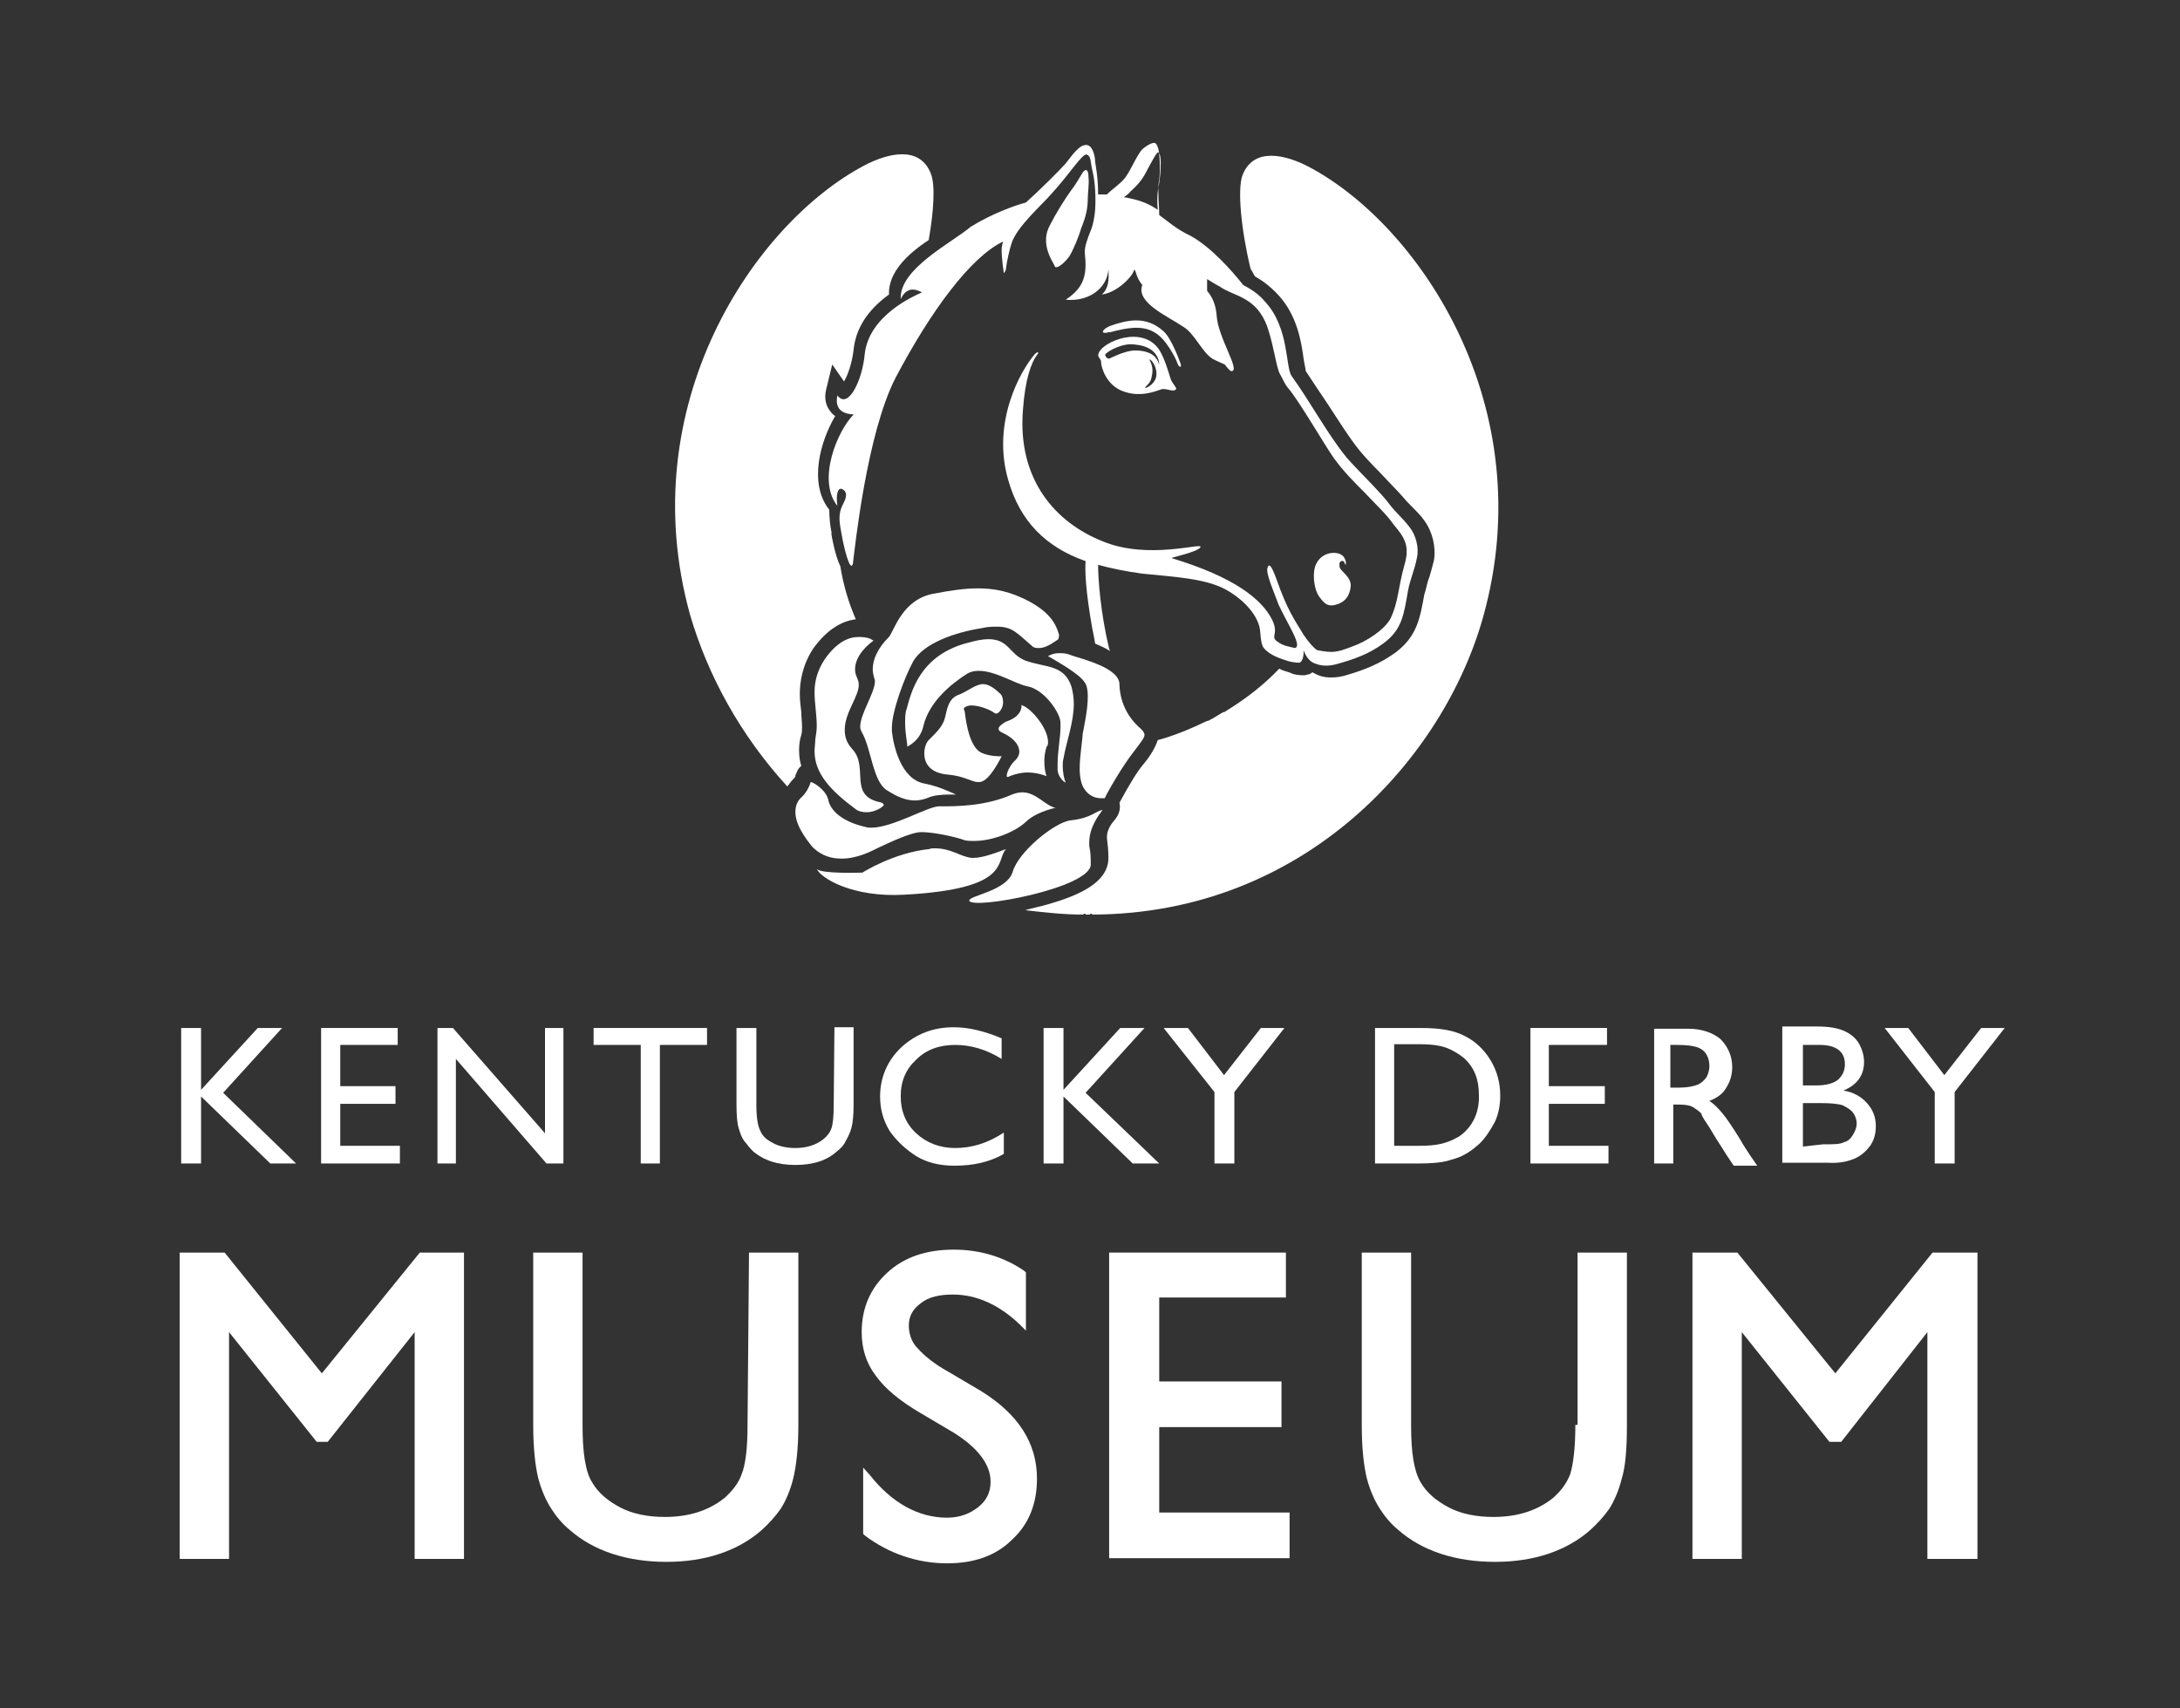 <?xml version="1.0" encoding="utf-8"?>
<!-- Generator: Adobe Illustrator 21.0.2, SVG Export Plug-In . SVG Version: 6.00 Build 0)  -->
<svg version="1.1" id="Layer_1" xmlns="http://www.w3.org/2000/svg" xmlns:xlink="http://www.w3.org/1999/xlink" x="0px" y="0px"
	 viewBox="0 0 296 232" style="enable-background:new 0 0 296 232;" xml:space="preserve">
<rect x="0" y="0" width="296" height="232" fill="#333333" stroke="none"/>
<style type="text/css">
	.st0{fill:#FFFFFF;}
</style>
<g>
	<polygon class="st0" points="27.3,148.9 36.7,158 40.2,158 30.3,148.4 38.3,139.6 35,139.6 27.3,148 27.3,139.6 24.6,139.6 
		24.6,158 27.3,158 	"/>
	<polygon class="st0" points="54.3,155.6 46.2,155.6 46.2,149.9 53.7,149.9 53.7,147.5 46.2,147.5 46.2,141.9 54,141.9 54,139.6 
		43.6,139.6 43.6,158 54.3,158 	"/>
	<polygon class="st0" points="61.9,143.8 74.2,158 76.5,158 76.5,139.6 74,139.6 74,153.9 61.5,139.6 59.4,139.6 59.4,158 61.9,158 
			"/>
	<polygon class="st0" points="87,158 89.6,158 89.6,141.9 96,141.9 96,139.6 80.6,139.6 80.6,141.9 87,141.9 	"/>
	<path class="st0" d="M113.2,150.1c0,1.5-0.1,2.5-0.3,3.1s-0.6,1.1-1.1,1.5c-1,0.8-2.3,1.2-3.8,1.2c-1.1,0-2.1-0.2-2.9-0.6
		c-0.8-0.4-1.5-0.9-1.8-1.6c-0.4-0.7-0.6-1.9-0.6-3.6v-10.5H100V150c0,1.5,0.1,2.6,0.3,3.2c0.2,0.7,0.4,1.3,0.8,1.8s0.7,0.9,1.1,1.3
		c1.5,1.3,3.4,1.9,5.8,1.9c2.4,0,4.3-0.6,5.7-1.9c0.4-0.3,0.9-0.8,1.1-1.3c0.3-0.5,0.6-1.1,0.8-1.8s0.3-1.8,0.3-3.2v-10.5h-2.6
		L113.2,150.1L113.2,150.1z"/>
	<path class="st0" d="M124.4,157c1.5,0.9,3.2,1.3,5.2,1.3c2.6,0,4.8-0.5,6.7-1.6v-2.9c-2.1,1.4-4.3,2.1-6.6,2.1
		c-2.1,0-3.9-0.7-5.3-2c-1.4-1.3-2.1-3-2.1-5c0-2.1,0.7-3.7,2.1-5c1.4-1.4,3.2-2,5.3-2c2.1,0,4.2,0.6,6.3,1.9v-2.8
		c-2.4-1-4.5-1.5-6.5-1.5c-2.8,0-5.1,0.9-7.1,2.7c-1.9,1.8-2.9,4.1-2.9,6.7c0,1.7,0.4,3.2,1.3,4.7C121.8,155,123,156.1,124.4,157z"
		/>
	<polygon class="st0" points="157.4,158 147.4,148.4 155.4,139.6 152.1,139.6 144.4,148 144.4,139.6 141.7,139.6 141.7,158 
		144.4,158 144.4,148.9 153.8,158 	"/>
	<polygon class="st0" points="167.6,158 167.6,148.3 174.4,139.6 171.2,139.6 166.2,146 161.3,139.6 158,139.6 164.9,148.3 
		164.9,158 	"/>
	<path class="st0" d="M198.9,140.7c-1.5-0.8-3.4-1.1-6-1.1h-6.2V158h5.8c1.6,0,2.7-0.1,3.3-0.2c0.6-0.1,1.2-0.3,1.9-0.5
		c1.2-0.4,2.2-1.1,3.2-2c0.9-0.9,1.5-1.9,2.1-3c0.5-1.1,0.7-2.3,0.7-3.5c0-1.7-0.4-3.3-1.3-4.8C201.5,142.5,200.3,141.4,198.9,140.7
		z M199,153.6c-0.4,0.4-0.9,0.8-1.4,1c-0.5,0.3-1.1,0.5-1.8,0.7c-0.8,0.2-1.8,0.3-3.1,0.3h-3.4v-13.8h3.3c1.3,0,2.2,0.1,2.7,0.2
		c0.6,0.1,1.2,0.3,1.8,0.6s1.2,0.7,1.7,1.1c1.4,1.3,2,2.9,2,4.9C200.9,150.7,200.2,152.4,199,153.6z"/>
	<polygon class="st0" points="218.4,155.6 210.3,155.6 210.3,149.9 217.9,149.9 217.9,147.5 210.3,147.5 210.3,141.9 218.2,141.9 
		218.2,139.6 207.8,139.6 207.8,158 218.4,158 	"/>
	<path class="st0" d="M232.1,153.1l0.9,1.5l0.9,1.4l0.5,0.8c0.1,0.1,0.1,0.2,0.2,0.3l0.8,1.2h3.2l-0.9-1.3c-0.3-0.5-0.9-1.3-1.5-2.4
		c-1-1.6-1.8-2.8-2.4-3.5c-0.6-0.7-1.1-1.2-1.7-1.6c1-0.4,1.8-0.9,2.3-1.8c0.5-0.8,0.8-1.7,0.8-2.8c0-1.5-0.6-2.8-1.6-3.8
		c-1.1-0.9-2.6-1.4-4.4-1.4h-4.6V158h2.6v-8h0.7c0.9,0,1.5,0.1,1.9,0.3c0.3,0.2,0.8,0.5,1.2,0.9
		C231.1,151.7,231.6,152.3,232.1,153.1z M227.8,147.7h-1v-5.8h0.8c1.3,0,2.2,0.1,2.8,0.3c0.6,0.2,1,0.5,1.3,1c0.3,0.5,0.4,1,0.4,1.6
		c0,0.6-0.2,1.1-0.4,1.5c-0.3,0.4-0.7,0.8-1.2,1C230,147.5,229.2,147.7,227.8,147.7z"/>
	<path class="st0" d="M251.9,157.3c0.9-0.4,1.6-1.1,2.1-1.8c0.5-0.8,0.7-1.6,0.7-2.6c0-1.2-0.4-2.2-1.2-3.1
		c-0.8-0.9-1.9-1.5-3.2-1.7c1.9-0.8,2.8-2.1,2.8-3.9c0-0.9-0.3-1.8-0.7-2.5c-0.4-0.7-1.1-1.3-2-1.7c-0.9-0.4-2.1-0.6-3.6-0.6H242
		v18.5h6.2C249.8,158,251,157.7,251.9,157.3z M244.8,141.9h2.3c2.2,0,3.4,0.9,3.4,2.6c0,0.9-0.3,1.5-0.9,2.1c-0.6,0.5-1.6,0.8-3,0.8
		h-1.8L244.8,141.9L244.8,141.9z M244.8,155.7v-5.9h2.5c1.3,0,2.3,0.1,2.9,0.3c0.6,0.3,1.1,0.6,1.4,1c0.3,0.4,0.5,0.9,0.5,1.5
		c0,0.5-0.2,1-0.5,1.5c-0.3,0.5-0.7,0.9-1.2,1c-0.5,0.3-1.5,0.3-2.9,0.3L244.8,155.7L244.8,155.7z"/>
	<polygon class="st0" points="262.7,158 265.4,158 265.4,148.3 272.2,139.6 269,139.6 264,146 259.1,139.6 255.9,139.6 262.7,148.3 
			"/>
	<polygon class="st0" points="43.7,186.5 30.5,170.1 24.4,170.1 24.4,211.7 31.1,211.7 31.1,180.9 43,195.8 44.5,195.8 56.3,180.9 
		56.3,211.7 63,211.7 63,170.1 57,170.1 	"/>
	<path class="st0" d="M101.5,193.6c0,3.2-0.3,5.4-0.8,6.6c-0.4,1.2-1.3,2.3-2.3,3.2c-2.1,1.7-4.8,2.6-8.1,2.6
		c-2.3,0-4.4-0.4-6.1-1.3c-1.7-0.9-3-2-3.8-3.4c-0.9-1.4-1.3-4-1.3-7.7v-23.5h-6.7v23.4c0,3.3,0.3,5.7,0.7,7.3c0.4,1.5,1,2.9,1.7,4
		c0.7,1.1,1.5,2.1,2.6,3c3.2,2.8,7.7,4.3,13.1,4.3c5.3,0,9.7-1.5,12.9-4.3c1-0.9,1.9-1.9,2.6-2.9c0.7-1.1,1.3-2.5,1.7-4.1
		c0.4-1.6,0.7-4.1,0.7-7.2v-23.5h-6.7L101.5,193.6L101.5,193.6z"/>
	<path class="st0" d="M133.2,188.9l-4.4-2.6c-2-1.1-3.3-2.2-4.2-3.2c-0.9-0.9-1.2-2.1-1.2-3.1c0-1.2,0.5-2.2,1.6-3
		c1.1-0.9,2.6-1.2,4.4-1.2c3.2,0,6.3,1.4,9.1,4.1l0.8,0.8v-7.9l-0.2-0.2c-2.9-2-6.2-2.9-9.6-2.9c-3.7,0-6.7,1-9,3.1
		c-2.3,2.1-3.5,4.8-3.5,8.1c0,2.2,0.6,4.2,1.9,5.9c1.2,1.7,3.2,3.4,6.1,5.1l4.4,2.6c3.4,2.1,5.1,4.4,5.1,6.7c0,1.4-0.5,2.5-1.6,3.4
		c-1.1,0.9-2.5,1.5-4.3,1.5c-3.9,0-7.5-2-10.5-5.8l-0.9-1v9l0.2,0.2c3.3,2.5,7.2,3.8,11.2,3.8c3.6,0,6.6-1,8.8-3.2
		c2.3-2.1,3.4-4.9,3.4-8.3C140.8,195.9,138.2,192,133.2,188.9z"/>
	<polygon class="st0" points="157.4,193.8 174,193.8 174,187.6 157.4,187.6 157.4,176.2 174.6,176.2 174.6,170.1 150.6,170.1 
		150.6,211.6 175.1,211.6 175.1,205.4 157.4,205.4 	"/>
	<path class="st0" d="M213.9,193.6c0,3.1-0.3,5.3-0.7,6.6c-0.5,1.3-1.3,2.3-2.3,3.2c-2.1,1.7-4.8,2.6-8.1,2.6
		c-2.3,0-4.4-0.4-6.1-1.3c-1.7-0.9-3-2-3.8-3.4c-0.9-1.5-1.3-4-1.3-7.7v-23.5h-6.7v23.4c0,3.3,0.3,5.7,0.7,7.3c0.4,1.5,1,2.9,1.7,4
		s1.5,2.1,2.6,3c3.2,2.8,7.7,4.3,13.1,4.3c5.3,0,9.7-1.5,12.9-4.3c1-0.9,1.9-1.9,2.6-2.9c0.7-1.1,1.3-2.5,1.7-4.1
		c0.5-1.6,0.7-4,0.7-7.2v-23.5h-6.7v23.4H213.9z"/>
	<polygon class="st0" points="249.2,186.5 235.9,170.1 229.8,170.1 229.8,211.7 236.5,211.7 236.5,180.9 248.4,195.8 250,195.8 
		261.7,180.9 261.7,211.7 268.5,211.7 268.5,170.1 262.4,170.1 	"/>
	<path class="st0" d="M145.2,34.8c0.5-0.8,1.3-2.7,1.6-3.8c0.7-1.7,0.9-2.8,0.9-4.1c0-0.6,0.2-2,0.1-2.8c0-1.3-0.5-1.2-0.9-0.5
		c-0.3,0.5-1,1.7-1.5,2.3c-0.8,1.1-2.1,3.2-2.8,4.6c-1.5,2.6,0.4,5.1,0.6,5.6C143.3,36.7,144.5,35.8,145.2,34.8z"/>
	<path class="st0" d="M182.5,76.3c0.1,0.2,0.2,0.5,0.2,0.4s0.2-0.3-0.2-1c-0.5-0.9-2.9-1-3.8,0.9c-0.5,1-0.4,3.2,0.4,4.4
		c0.6,0.8,1,1.3,1.9,1.2c1.8-0.3,2.3-1.5,2.4-2.6c0.1-1.3-1.5-2.1-1.5-2.6C181.7,76,182.4,76.1,182.5,76.3z"/>
	<path class="st0" d="M149.2,47.9c-0.3,0.6,0.3,0.8,0.3,1.2c0,0.9,0.8,3.2,2.9,4c2.3,0.9,4.3,0.1,5.2-0.2c0.7-0.3,1.8,0.5,2.1-0.1
		c0.1-0.1-0.4-0.6-0.7-1.2c-0.3-0.9-0.8-2.8-1.6-4.1C155.1,44.1,149.8,46.4,149.2,47.9z M157,51.1c-0.2,1.2-1.7,1.8-1.5,1.5
		c0.2-0.3,0.8-0.6,0.9-1.6c0.3-1.2-0.3-2-0.3-2.1C156,48.5,157.2,49.6,157,51.1z M150.2,48c0.4-0.4,2.3-1.5,4-1.2
		c3,0.3,3.2,2.3,3.2,2.7c-0.3-0.9-0.9-1.8-3-1.9c-1.2-0.1-2.7,0.6-3.8,1.1C150.4,48.8,149.8,48.2,150.2,48z"/>
	<path class="st0" d="M152.5,44.7c1.7-0.3,3.8-0.5,5.5,1.5c1,1.2,1.7,2.6,1.9,3.2c0.2,0.5,0.6,0.6,0.4,0c-0.1-0.3-1.2-3.4-2.3-4.4
		c-2.4-2.2-5-1.5-7.1-0.8c-1.2,0.4-1.7,1.3-0.3,0.9C150.6,45.2,151,45,152.5,44.7z"/>
	<path class="st0" d="M106.9,106.8c0.3-0.4,0.6-0.8,0.9-1.1c0.1-0.1,0.2-0.2,0.2-0.3v-0.1c0.1-0.3,0.2-0.4,0.3-0.7
		c0.1-0.1,0.1-0.2,0.2-0.3c0.1-0.1,0.2-0.2,0.3-0.3c-0.2-0.6-0.3-1.3-0.3-2.1c0-0.8,0.1-1.5,0.3-2.1c0.1-0.3,0.1-0.7,0.1-1.1
		c0-0.6-0.1-1.3-0.1-2c-0.1-0.8-0.2-1.6-0.2-2.5c0-1.5,0.3-3.8,1.8-6.1c2-2.8,4.1-3.8,5.8-4c-1-2.3-1.7-4.7-2.1-7.2
		c-0.7-1.4-1.2-4.2-1.2-4.3v-0.3c-0.2-1-0.3-2.1-0.3-3.1l-0.1-0.1c-2.7-3.6-1.1-9.2,0.9-12.6c-0.3-0.2-0.5-0.4-0.7-0.7
		c-0.4-0.5-0.9-1.5-0.5-3l0.8-3.3l1.6,2.3c0.5-0.8,1.1-2.5,1.3-4.3c0.3-2.9,1.9-5.4,4.8-7.5c-0.1-3,2.5-5.5,5.4-7.4
		c0.7-4,0.9-7.5,0.3-9c-1.5-3.9-5.9-2.8-9.1-1.1c-14.9,7.9-31.5,32.5-23.6,61C96.1,91.7,100.5,99.8,106.9,106.8z"/>
	<path class="st0" d="M170.5,37.6c0.9,0.5,2,1.3,3.1,2.5c2.5,2.7,3.1,6.3,3.4,8.6c0.1,0.7,0.3,1.5,0.3,1.7c0.9,1.4,2,3,3,4.5
		c1.5,2.3,3,4.7,4.4,6.4c0.5,0.6,1.5,1.7,2.6,2.8c1.3,1.4,2.5,2.6,3.2,3.4c0.4,0.5,0.9,1,1.4,1.5c0.5,0.5,1,1,1.5,1.7
		c1.1,1.5,1.6,3.6,1.3,5.4c-0.2,0.8-0.4,1.5-0.6,2.2c-0.3,0.7-0.4,1.4-0.6,2.1l-0.1,0.3c-0.6,3.3-1,5.7-3.9,7.9
		c-2.2,1.6-4.4,2.4-6.4,3c-0.9,0.3-1.6,0.4-2.4,0.4l0,0c-0.9,0-1.6-0.2-2.3-0.6c-0.1,0-0.1-0.1-0.2-0.1c-0.3,0.2-0.4,0.3-0.7,0.3
		c-0.2,0.1-0.3,0.1-0.6,0.1c-0.5,0-1.3-0.1-1.6-0.3c-0.5-0.2-1.1-0.3-1.6-0.6c-2,2.1-4.4,4-7,5.6c-0.2,0.1-0.3,0.3-0.6,0.3
		c-0.5,0.3-1,0.6-1.5,0.9c-0.3,0.1-0.4,0.3-0.7,0.3c-2.1,1-4.4,2-6.7,2.6c-0.3,0.9-0.9,2-1.8,3.1c-0.9,1-2.1,3-3.4,5.4
		c0.2,0.9-0.1,1.7-0.7,2.4c-0.7,0.8-1,1.6-1,2.2c0,0.1,0,0.1,0,0.2c0.1,0.9,0.2,1.7,0.2,2.7c0,3.5-4.4,5.2-8.2,6.3
		c-1,0.3-2.1,0.5-3.1,0.8c2.6,0.3,5.2,0.6,7.9,0.6v-0.1h0.3v0.1c0.1,0,0.2,0,0.3,0c0.1,0,0.2,0,0.3,0v-0.1h0.3v0.1
		c29-0.1,47.8-21.4,53.1-40.5c7.9-28.4-8.6-53-23.6-61c-3.2-1.7-7.6-2.8-9.1,1.1c-0.7,1.9-0.2,7.3,1.1,12.7
		C170.2,37.1,170.3,37.5,170.5,37.6z"/>
	<path class="st0" d="M139.8,81.7c-2.6-1.4-4.8-1.8-7-1.8c-1.9,0-3.8,0.3-5.9,0.7c-4.4,0.7-5.5,5.1-6.2,5.9c-1.5,1.5-2.2,3-2.2,4.4
		c0,0.4,0.1,0.8,0.2,1.2c0.1,0.2,0.1,0.3,0.1,0.4c0,1.6-2,4.4-2,6.2c0,0.3,0.1,0.5,0.2,0.7c1.3,2.2,1.5,6.7,3.4,7.9
		c1.4,0.9,2.6,1.4,3.8,1.4c0.8,0,1.4-0.2,1.9-0.4l0,0c0.7-0.3,1.8-0.4,2.7-0.4c0.3,0,0.8,0,1,0c-0.9-0.4-2.3-1.1-4.3-1.5
		c-3.2-0.6-4.2-5.2-4.4-7.1c0-0.2,0-0.3,0-0.5c0-2.2,1.7-6.8,2.9-9c1.4-2.4,5.5-3.9,9.3-4.5c0.8-0.2,1.5-0.2,2.1-0.2
		c2.1,0,2.7,0.9,4.7,2.6c0.3,0.3,0.6,0.3,1,0.3c0.6,0,1.2-0.3,1.7-0.6c0.5-0.3,0.9-0.6,0.9-0.6s0.1-0.3,0.1-0.6
		C143.5,85.3,143.1,83.5,139.8,81.7z"/>
	<path class="st0" d="M145.8,95.6c0-0.8-0.1-1.5-0.3-2.3c-1-3.1-3.5-2.6-6.3-3.6c-2.2-0.9-2.2-2.9-5-2.9c-0.8,0-1.8,0.2-3.2,0.6
		c-6.2,1.8-7.3,6.7-7.9,8.9c-0.2,0.5-0.2,1.2-0.2,1.9c0,1.4,0.3,2.7,0.3,3.2c0.5-0.3,1.8-1,2.2-2.9c0.8-3.2,3.7-5.6,5.9-7
		c0.5-0.3,1-0.4,1.6-0.4c2.3,0,5,1.8,6.6,2.1c2.1,0.4,4,3,4.4,4.4c0.1,0.3,0.1,0.6,0.1,1c0,1.5-0.4,3.4-0.4,5.2c0,0.3,0,0.5,0,0.8
		c0.1,0.8,0.6,1.4,1.1,1.7c-0.2-0.5-0.4-1.3-0.4-2.3c0-0.3,0-0.7,0.1-1C144.8,100.7,145.8,98.1,145.8,95.6z"/>
	<path class="st0" d="M142.3,100.9c0.1-2-2.4-4.8-3.5-5.1l-0.1-0.1c0,0.1,0,0.1,0,0.2c0,0.5-0.3,1.5-2.1,2.1c-0.4,0.2-1.1,0.7-1,1
		c0,0.2,0.1,0.3,0.5,0.5c1.3,0.6,2.3,1.5,2.3,2.6c0,0.4-0.2,0.8-0.5,1.1c-0.6,0.5-1.2,1.6-1.2,2.1c0,0.3,0,0.2,0.1,0.2
		c0.1,0,0.2,0,0.3-0.1c0.8-0.3,1.6-0.5,2.4-0.5c1.1,0,2.1,0.3,2.6,0.5c-0.2-0.5-0.3-1.2-0.3-2.1c0-0.6,0.1-1.2,0.3-1.9
		C142.2,101.4,142.3,101.1,142.3,100.9z"/>
	<path class="st0" d="M131.9,95.8c1,0,2.4,0.5,3.1,1c0.1,0.1,0.2,0.1,0.3,0.1c0.3,0,0.9-0.7,0.9-1.5c0-0.4-0.1-0.9-0.3-1.1
		c-1-1-1.8-1.4-2.4-1.4c-1,0-2,0.9-3.2,1.4c-1.6,0.5-1.7,2.1-2,3.2c-0.3,1.2-1.3,2.1-2.2,3c-0.3,0.3-0.6,1-0.6,1.8
		c0,1.3,0.7,2.7,3.3,2.9c2,0.2,2.8,0.8,3.8,1c0.1,0,0.2,0,0.3,0c1.2,0.1,2.6-2.5,3.1-3.5c-0.1,0-0.2,0-0.3,0c-0.7,0-1.6-0.1-2.5-0.5
		c-1.5-0.8-2-3.8-2.2-5.5c0-0.1-0.1-0.3-0.1-0.3C130.7,96.1,131.3,95.8,131.9,95.8z"/>
	<path class="st0" d="M110.6,102c0,3,2.1,5.3,5.6,7.9c0.4,0.3,0.9,0.4,1.5,0.4c1.2,0,2.3-0.8,2.3-1c0-0.1-0.1-0.3-0.7-0.4
		c-4.1-1-1.3-4.8-3.6-7.2c-0.8-0.9-1-1.7-1-2.6c0-2.4,2-4.6,1.9-6.2c0-0.3-0.1-0.5-0.2-0.8c-0.2-0.4-0.3-0.8-0.3-1.2
		c0-1.9,1.8-3.4,2.5-3.9c-0.1-0.1-0.3-0.1-0.3-0.2c-0.4-0.2-1-0.3-1.7-0.3c-1.3,0-2.9,0.6-4.6,3c-1,1.5-1.4,3-1.4,4.5
		c0,1.5,0.3,3.1,0.3,4.6c0,0.6-0.1,1.2-0.2,1.8C110.7,101,110.6,101.5,110.6,102z"/>
	<path class="st0" d="M110.1,106.2c-0.1,0.1-0.1,0.3-0.2,0.5c-0.2,0.4-0.4,0.9-1,1.5c-0.7,0.6-0.9,1.3-0.9,2.1
		c0,2.1,2.1,4.4,2.3,4.7c1.3,1.3,2.7,1.6,4,1.6c2.1,0,4-1,5-1.5c0.9-0.4,4.3-2.1,5.8-2.1c1.5,0,4,0.5,5.6,1c0.4,0.2,1,0.2,1.6,0.2
		c2.3,0,5.4-1.1,7-2.6c0.8-0.8,2.3-1.5,4-1.9c-1.4-0.3-2.6-2.1-4.5-2.1c-0.4,0-0.9,0.1-1.4,0.3c-3.6,1.6-7.6,1.6-9.6,1.6
		c-0.1,0-0.1,0-0.1,0c-0.1,0-0.1,0-0.2,0c-1.5,0-6.3,2.9-9.2,2.9c-0.3,0-0.5,0-0.8-0.1c-2.6-0.6-4.5-1.8-5-3.5
		C112.3,107.4,110.6,106.3,110.1,106.2L110.1,106.2z"/>
	<path class="st0" d="M122.8,121.5c14.7-0.8,12.3-4.6,13.8-6.2c-1.3,0.5-3.2,1.2-4.4,1.2c-0.1,0-0.2,0-0.3,0c-1.6-0.2-2.7-1.3-5-1.3
		c-0.3,0-0.5,0-0.7,0.1c-4.9,0.5-9.1,3.2-9.1,3.2c-0.2,0-5.6,0.2-6.2-0.5C111.5,119.3,115.8,121.9,122.8,121.5z"/>
	<path class="st0" d="M148.1,117.4c0-0.9,0-1.6-0.2-2.5c0-0.2,0-0.3,0-0.5c0-2,1.2-3.6,1.8-4.4c-0.9,0.1-1.5,1.1-4.3,1.4
		c-2.1,0.2-7.1,4.2-7.9,7c-0.8,2.6-5.9,3.2-5.9,3.9C131.9,123.6,148.1,120.6,148.1,117.4z"/>
	<path class="st0" d="M146.6,104.4c0,1.1,0.2,2.1,0.6,2.7c0.7,1.1,1.7,1.3,2.3,1.3c0.3,0,0.4,0,0.5,0c0.3-0.7,2.4-4.4,4-6.4
		c0.9-1.2,1.4-1.8,1.4-2.2c0-0.3-0.3-0.7-0.8-1.1c-1.2-1.1-2.5-3-2.6-5.7c0.1-2.3-5.1-3.5-6.5-4c-0.7-0.3-1.2-0.3-1.7-0.3
		c-0.8,0-1.3,0.3-1.5,0.4c1,0.6,4.3,2.4,5,3.6c0.3,0.4,0.4,1.1,0.4,1.9c0,1.8-0.5,4-0.7,5.1C147,100.4,146.6,102.6,146.6,104.4z"/>
	<path class="st0" d="M122.3,40.6c1-2.1,2.6-1,2.9-0.9c-0.9,0.4-7.3,3.1-7.8,8.5c-0.3,3.3-2.2,7.5-3.7,5.5c-0.6,2.8,2.3,2.5,2.2,2.6
		c-2.2,2.2-5,8.9-2.2,12.4c-0.2-1.4,0-2.5,0.6-2.3c0.5,0.2,0.9,0.7,0.2,2c-0.8,1.5-0.5,2.6-0.2,4.3c0.3,1.7,1.1,5,1.5,3.9
		c0.3-2.4,1.9-17.7,5.8-25.3c4.8-9.1,10.2-16.4,14.6-18.5c-0.1,0.3-0.2,0.8-0.2,1.1c0,1.3,0.3,3.2,0.3,3.2s0.3-0.3,0.3-0.7
		c0.1-0.9,0.5-2.6,0.7-3.2c0.6-2.3,4.4-5.6,5.3-6.7c2.7-2.9,4.4-5.8,5-5.5c0.6,0.3,0.4,0.9,0.8,2.5c0.3,1.4,0.4,3.2,0.3,5
		c-0.1,1.1-0.3,2.1-0.6,2.8c-0.4,1-0.9,2.3-0.8,3.1c0.3,2.8,0,4.6-2.6,6.3c3.1,0.3,5.6-1.5,5.8-4.1c0.1,1.5,0,2.6-0.9,3.4
		c2.2-0.3,4.3-2.6,4.4-3.4c0.3,0.2,0.2,1,1.1,2.1l0,0c-0.9,2.4,3.4,4.2,5.6,5.7c1.5,0.9,2.5,3.4,3.9,4.3c0.3,0.2,1.5,0.7,1.7,0.8
		c0.4,0.5,0.7,0.9,0.9,0.9c1.3,0-1.8-4.5-2-7.5c-0.1-1.5-0.6-2.6-1.3-3.4c0-0.5,0-1.1,0-1.6c0.5,0.3,1.1,0.7,1.7,1l0,0
		c1.8,1.3,4.6,1.3,6.2,4.8c1,2.2,1.5,6.4,2,7.1c0.4,0.7,0.6,1.3,1.1,1.9c1.4,1.6,5,7.8,6.2,9.5c1.3,1.8,2.8,3.3,4.1,4.6
		c2,2.1,3,3,4,4.4c1.4,1.7,2.3,2.8,1.5,5.5c-0.9,3.2-0.8,5-1.9,7.3c-0.8,1.5-3.2,3.1-5.2,3.8c-2.1,0.8-2.6,0.9-4.7,0.5
		c-0.2,0-1.1-0.9-1.9-2.1c-1.2-2-2.2-3.3-3.7-7.6c-0.7-1.9-1-2.1-1.2-1.5c-0.1,0.4,0,0.9,0.4,2.1c0.2,0.5,0.8,2.1,1.1,2.9
		c1.3,2.8,3.3,5.7,2.2,5.9c-0.8-0.2-1.5-0.3-2.1-0.7c-1.5-0.9,0.1-1-1-3.2c-1.4-2.7-5-5.7-13.6-8.3c-0.2-0.1,3.5-0.8,3.9-1.5
		c0.4-0.7-7.1,1.8-13.3-0.8c-6.3-2.5-11.6-8.3-10.8-17.9c0.3-4.1,1.1-6.3,1.9-7.4c0.3-0.3,0.2-0.6-0.3-0.1
		c-1.9,2.2-5.9,9.2-3.6,17.1c1.6,5.6,5.1,9.1,10.5,11c-0.1,1.3,0,4,0.9,9.1c0.2,0.9,0.3,1.5,0.4,2.1c0.7,0.3,1.4,0.6,2,1
		c0-0.1-0.1-0.3-0.1-0.3c-1.2-5-1.5-9.6-1.5-11.4c1.8,0.5,3.8,0.9,6,1.2c3.8,0.4,8.6,0.6,11.4,2.2c1.5,0.8,3.9,2.7,4.5,5
		c0.2,0.7,0.1,2.3,0.6,2.9c0.8,1,2.4,1.5,3.4,1.8c0.3,0.1,1.1,0.2,1.4,0.2c0.7-0.2,0.6-1.7,0.6-1.7c0.1,0.3,0.5,1.3,1.3,1.7
		c0.9,0.4,1.9,0.6,3.5,0.1c2.1-0.6,4.1-1.3,6-2.7c2.6-1.9,2.8-3.9,3.4-7.3c0.3-1.5,0.9-2.8,1.2-4.4c0.3-1.4-0.2-3.1-1-4.1
		c-0.9-1.2-1.9-2-2.8-3.2c-1-1.4-4.6-4.9-5.7-6.2c-2.5-3-5.1-7.8-7.5-11.1c-0.9-1.2-0.3-6.5-3.6-10.1c-1-1.2-2.1-1.8-3-2.3
		c-1.5-1.9-4.4-5.2-7.2-6.7c-1.9-0.9-3.1-2-4.2-2.8c0-0.8-0.1-1.8-0.1-2.3c0-0.9-0.1-1.5,0.1-2.5c0.1-0.5,0.3-5-0.7-5
		c-0.5,0-1.5,0.7-1.8,1.1c-0.9,1.3-1.2,2.3-2.1,3.6c-0.7,0.9-1.7,1.5-2.5,2.3c-0.4,0-0.8,0-1.2,0c0-2.3-0.3-3.7-0.4-4.4
		c0-0.9-0.4-2.5-1.4-2.3c-0.7,0.1-1.4,0.9-2.6,2.5c-0.9,1-3.4,3.5-5.4,5.3c-1.5,0.4-4.6,1.5-7.5,3.3C129.2,33,122.1,36.5,122.3,40.6
		z M153.5,26c0.9-0.8,1.6-1.6,2.1-2.6c0.6-1.1,1.5-2.9,1.7-2.7c0.3,0.2,0.3,1.2,0.3,1.5c0,1.1-0.1,2.1-0.3,3.2
		c-0.2,1-0.2,2.1-0.1,3.1c-1-0.7-2.1-1.2-3.5-1.5c-0.4-0.1-0.8-0.2-1.1-0.2C152.8,26.6,153.2,26.4,153.5,26z"/>
</g>
</svg>
